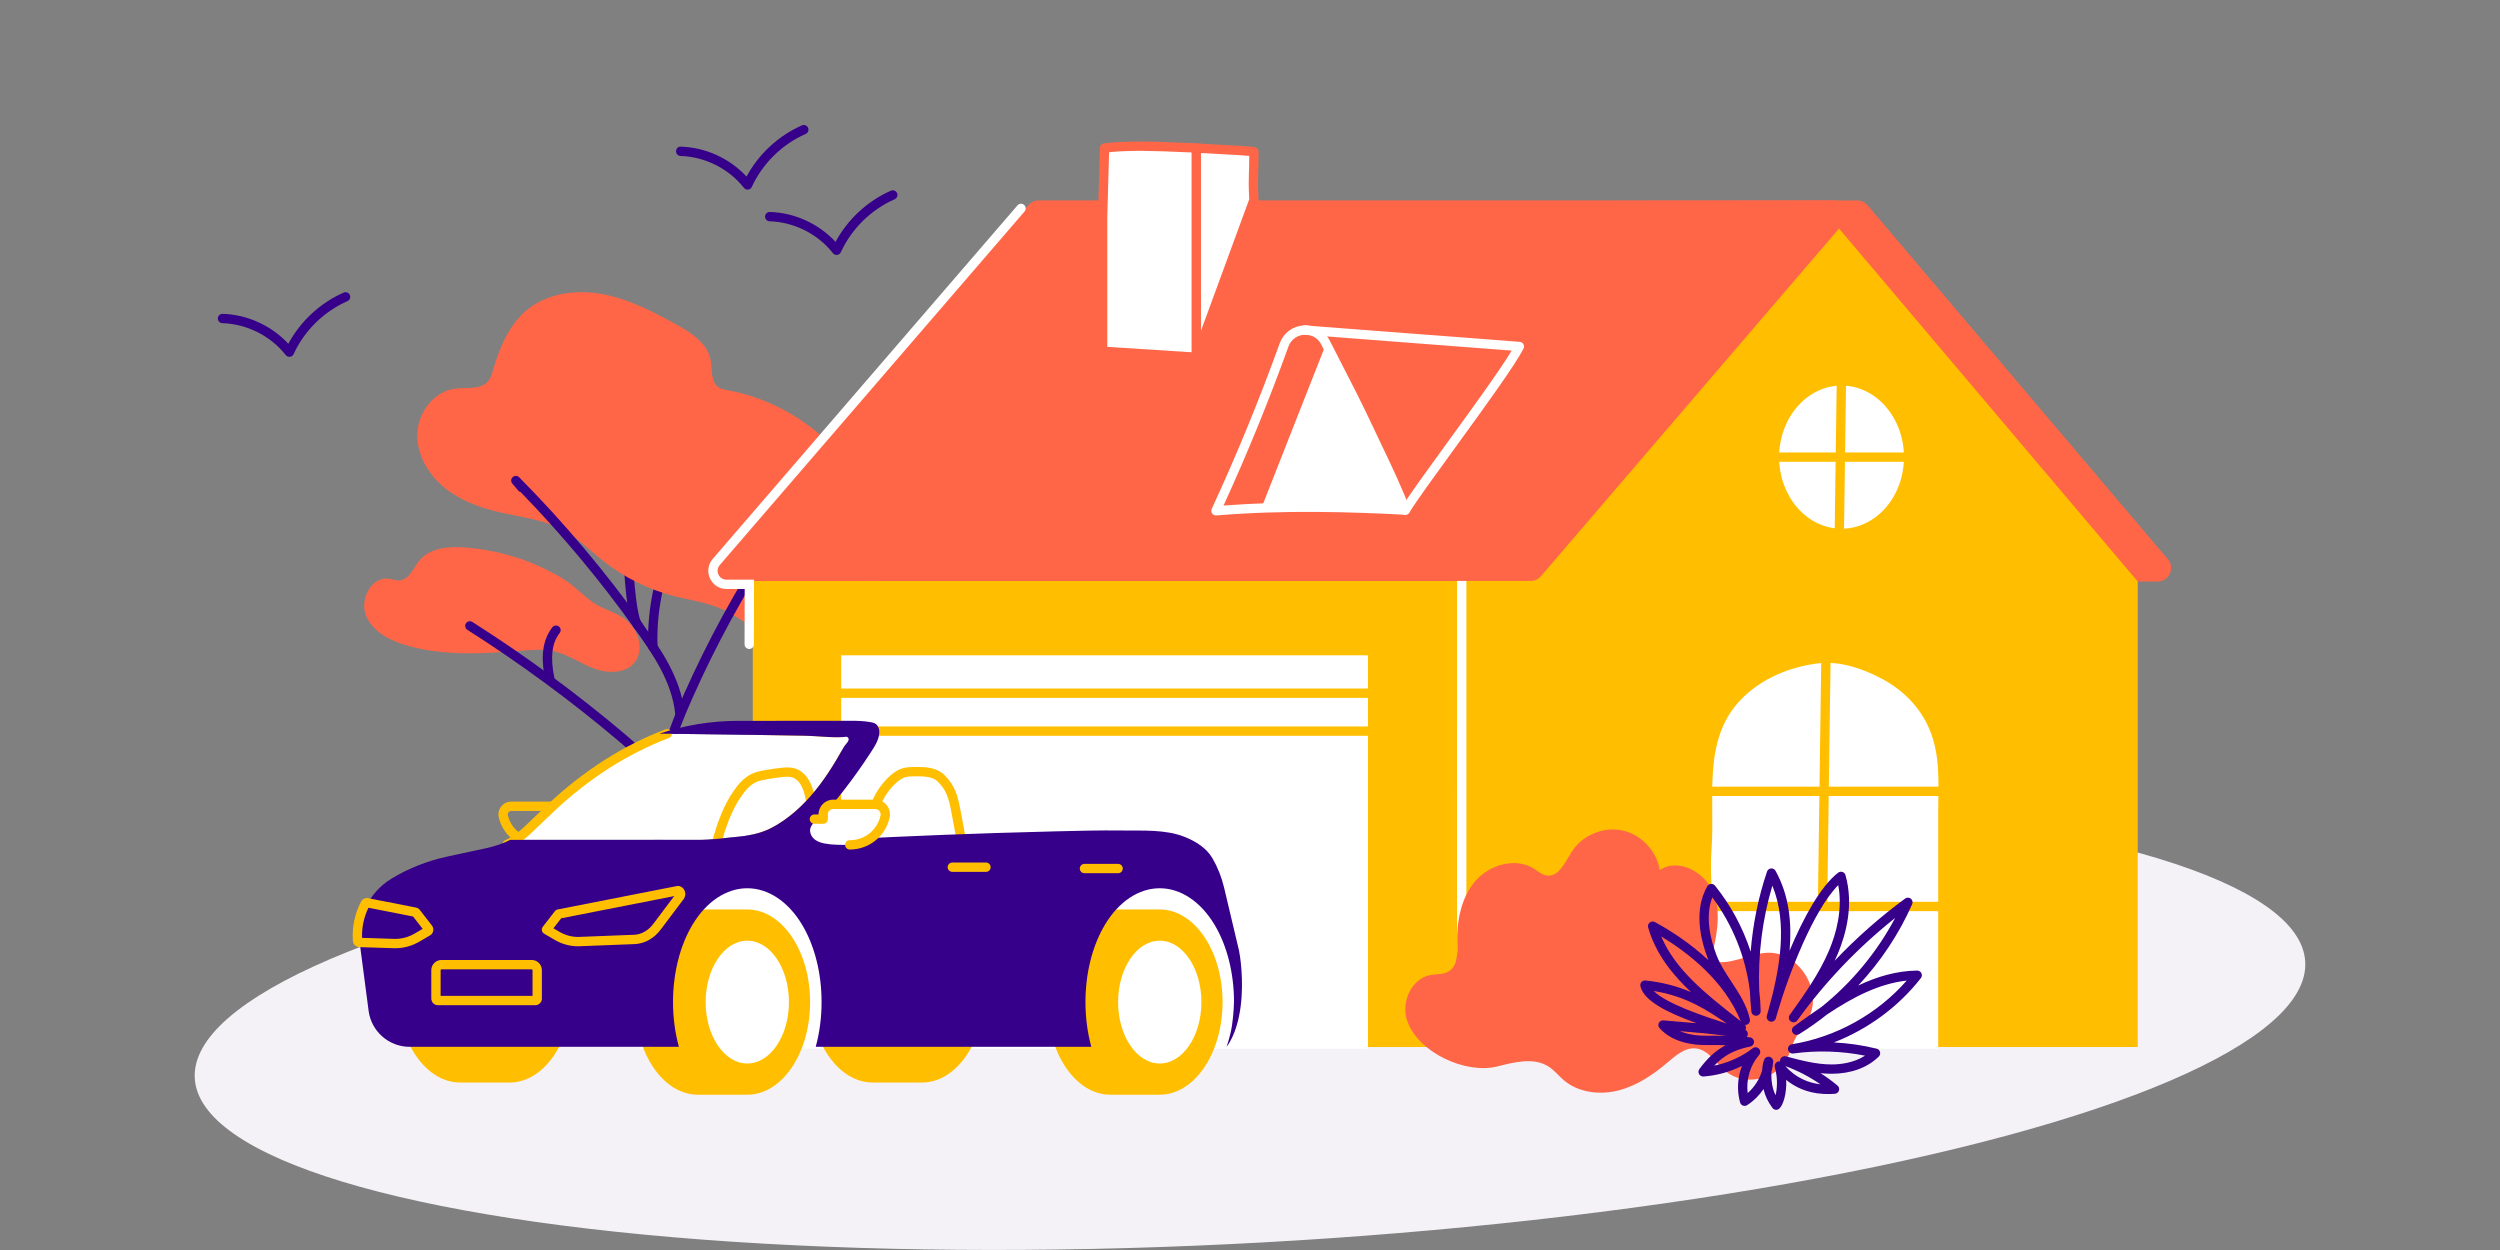 <?xml version="1.0" encoding="UTF-8"?>
<svg id="Illustration" xmlns="http://www.w3.org/2000/svg" width="400" height="200" viewBox="0 0 400 200">
  <rect x="0" y="0" width="400" height="200" fill="#808080" stroke="none"/>
  <ellipse cx="200" cy="163.197" rx="169.094" ry="35.649" transform="translate(-8.687 11.266) rotate(-3.158)" style="fill: #f4f2f7;"/>
  <g>
    <g>
      <path d="M104.469,104.261c-.395,0-.725-.31-.745-.708-.248-4.84.85-11.857,2.821-14.189.267-.316.74-.354,1.053-.088.315.266.354.738.088,1.053-1.524,1.803-2.725,8.192-2.471,13.148.021.412-.296.763-.708.784-.013,0-.025,0-.039,0Z" style="fill: #36008a;"/>
      <path d="M102.149,100.908c-.205,0-.41-.085-.558-.25-1.081-1.215-1.458-5.376-1.836-10.691-.11-1.541-.205-2.872-.314-3.566-.063-.407.215-.79.622-.853.4-.064.789.214.854.622.119.756.215,2.117.328,3.692.221,3.101.632,8.872,1.463,9.804.274.308.246.78-.061,1.054-.143.127-.32.189-.497.189Z" style="fill: #36008a;"/>
      <path d="M137.059,76.298c-4.582-7.183-12.238-12.33-20.62-13.863-.501-.092-1.02-.177-1.447-.455-1.321-.86-.998-2.827-1.29-4.376-.511-2.71-3.156-4.401-5.573-5.73-3.713-2.041-7.541-4.028-11.706-4.806-4.165-.777-8.775-.191-12.058,2.487-2.912,2.375-4.424,6.045-5.479,9.652-.186.637-.373,1.299-.801,1.807-1.182,1.403-3.387.94-5.208,1.157-3.311.394-5.861,3.603-6.084,6.93-.223,3.327,1.548,6.574,4.087,8.736s5.764,3.364,9.013,4.114c3.415.788,7.003,1.147,10.093,2.798,2.437,1.302,4.398,3.321,6.568,5.032,3.319,2.616,7.185,4.533,11.276,5.591,2.573.665,5.254,1.003,7.681,2.084,2.144.955,3.998,2.45,6.042,3.602,4.318,2.432,9.513,3.265,14.375,2.305.846-.167,1.71-.401,2.377-.947.672-.551,1.072-1.366,1.368-2.183,1.551-4.285-.261-8.235-.3-12.55-.037-4.118.006-7.745-2.316-11.384Z" style="fill: #ff6647;"/>
      <path d="M74.267,87.591c-2.584-.176-5.529.092-7.169,2.097-.978,1.196-1.609,3.044-3.148,3.175-.594.051-1.17-.196-1.761-.274-2.759-.364-4.672,3.296-3.636,5.879,1.037,2.582,3.807,4.013,6.478,4.793,6.081,1.775,12.561,1.316,18.876.818,1.496-.118,3.015-.236,4.486.061,2.322.468,4.312,1.921,6.521,2.775,2.209.854,5.075.937,6.584-.889,1.557-1.885.768-4.91-1.03-6.567-1.687-1.555-3.986-1.874-5.792-3.208-1.673-1.235-2.977-2.706-4.821-3.798-4.723-2.798-10.111-4.488-15.59-4.861Z" style="fill: #ff6647;"/>
      <path d="M104.212,159.075c-.011,0-.02,0-.03,0-.412-.016-.733-.363-.717-.776.192-4.957.384-8.885.576-12.813.193-3.924.384-7.847.577-12.8.138-3.559.28-7.239,1.035-10.823.808-3.836,2.298-7.465,3.788-10.816,3.778-8.5,8.281-16.76,13.384-24.55.225-.345.687-.442,1.034-.215.345.226.442.689.215,1.034-5.058,7.722-9.522,15.911-13.267,24.338-1.457,3.276-2.912,6.817-3.691,10.518-.729,3.46-.869,7.075-1.006,10.572-.192,4.958-.384,8.886-.576,12.815-.193,3.924-.384,7.847-.577,12.798-.016.403-.346.718-.745.718Z" style="fill: #36008a;"/>
      <path d="M105.537,129.697c-.041,0-.083-.003-.124-.01-.407-.068-.682-.453-.613-.86.287-1.713-.343-4.132-1.533-5.884-1.106-1.629-2.586-2.936-4.265-4.356-7.636-6.453-15.787-12.447-24.225-17.814-.348-.221-.451-.683-.23-1.031.221-.349.682-.451,1.031-.23,8.496,5.404,16.701,11.438,24.389,17.934,1.7,1.437,3.327,2.875,4.537,4.658,1.172,1.727,2.175,4.552,1.769,6.969-.06.365-.377.623-.735.623Z" style="fill: #36008a;"/>
      <path d="M108.782,114.929c-.378,0-.703-.286-.742-.671-.542-5.314-3.707-9.749-6.499-13.663-5.5-7.707-11.626-15.049-18.229-21.847-.144-.037-.278-.118-.381-.24l-.963-1.134c-.261-.306-.231-.762.064-1.034.295-.271.753-.261,1.036.025,7.157,7.224,13.781,15.085,19.688,23.363,2.901,4.065,6.188,8.671,6.77,14.379.042.41-.257.777-.667.819-.026.002-.052.004-.077.004Z" style="fill: #36008a;"/>
      <path d="M87.963,109.317c-.346,0-.657-.243-.73-.596-.483-2.336-.892-5.744,1.137-8.352.253-.325.72-.384,1.048-.131.325.253.384.722.13,1.048-1.256,1.614-1.526,3.88-.853,7.133.084.404-.176.799-.58.883-.052.011-.102.016-.153.016Z" style="fill: #36008a;"/>
      <path d="M118.292,118.405c1.046-.905,2.277-1.639,3.634-1.904.864-.169,1.755-.144,2.621-.299,2.916-.521,5.316-3.013,8.278-3.037,1.723-.014,3.392.869,4.498,2.189s1.676,3.041,1.77,4.761c.046.833-.017,1.682-.299,2.467-.462,1.284-1.505,2.318-2.739,2.902-1.234.584-2.643.739-3.999.585-.623-.071-1.249-.205-1.872-.132-.807.095-1.528.528-2.28.837-2.85,1.172-6.186.523-8.885-.963-.776-.427-1.533-.937-2.054-1.654-1.311-1.806-.18-4.449,1.328-5.754Z" style="fill: #ff6647;"/>
      <path d="M105.363,133.462c-.073,0-.148-.011-.222-.034-.394-.122-.614-.541-.492-.935,3.661-11.801,11.929-12.096,17.835-11.291.408.056.694.432.639.841-.056.409-.44.698-.841.639-5.816-.795-12.918-.346-16.205,10.253-.1.32-.395.526-.714.526Z" style="fill: #36008a;"/>
    </g>
    <g>
      <path d="M298.803,32.834l48.055,56.645c1.194,1.407.194,3.568-1.652,3.568h-59.494c-.594,0-1.162-.244-1.571-.674l-53.676-56.501c-1.309-1.378-.335-3.654,1.566-3.658l65.114-.144c.638-.001,1.244.278,1.657.765Z" style="fill: #ff6647;"/>
      <polygon points="290.57 32.224 232.789 93.047 232.789 167.524 342.039 167.524 342.039 93.047 290.57 32.224" style="fill: #ffbf00;"/>
      <rect x="120.442" y="92.954" width="112.349" height="74.57" style="fill: #ffbf00;"/>
      <rect x="134.59" y="104.848" width="84.284" height="62.946" style="fill: #fff;"/>
      <path d="M233.872,168.271h0c-.412,0-.747-.335-.747-.747l.002-76.461c0-.412.335-.747.747-.747h0c.412,0,.747.335.747.747l-.002,76.461c0,.412-.335.747-.747.747Z" style="fill: #fff;"/>
      <path d="M164.568,32.816l-48.882,56.555c-1.213,1.403-.216,3.583,1.639,3.583h127.582c.632,0,1.233-.276,1.645-.756l48.494-56.555c1.205-1.405.206-3.576-1.645-3.576h-127.194c-.629,0-1.227.274-1.639.75Z" style="fill: #ff6647;"/>
    </g>
    <g>
      <path d="M201.781,81.393c3.482-8.845,6.964-17.691,10.445-26.536l12.622,26.536h-23.067Z" style="fill: #fff;"/>
      <path d="M194.558,82.475c-.242,0-.472-.118-.612-.319-.153-.218-.178-.5-.066-.742,3.985-8.622,7.641-17.525,10.865-26.462.602-1.669,2.072-2.775,3.838-2.885,1.751-.112,3.34.795,4.14,2.363.537,1.052,1.075,2.096,1.612,3.14,1.787,3.471,3.636,7.06,5.432,10.913.351.752.768,1.624,1.217,2.564,1.61,3.372,3.616,7.569,4.569,10.322.081.235.04.495-.109.693-.15.199-.362.31-.636.297-8.798-.454-19.266-.795-30.189.113-.021.001-.042.002-.062.002ZM208.852,53.552c-.059,0-.118.002-.175.006-.91.057-2.053.587-2.528,1.901-3.094,8.578-6.583,17.125-10.381,25.425,10.084-.756,19.723-.482,27.987-.073-1.021-2.634-2.719-6.19-4.119-9.119-.451-.945-.869-1.822-1.222-2.577h0c-1.784-3.826-3.626-7.402-5.406-10.86-.539-1.045-1.078-2.091-1.615-3.146-.588-1.152-1.667-1.556-2.541-1.556Z" style="fill: #fff;"/>
      <path d="M224.847,82.378c-.133,0-.268-.035-.39-.111-.352-.216-.461-.676-.245-1.027,1.219-1.98,4.262-6.167,7.483-10.6,3.916-5.388,8.298-11.417,10.177-14.544l-33.165-2.537c-.411-.032-.719-.39-.688-.802.031-.412.384-.723.802-.688l34.336,2.627c.25.019.474.162.595.382.122.219.125.484.011.707-1.432,2.761-6.441,9.653-10.86,15.734-3.205,4.409-6.232,8.573-7.42,10.505-.141.229-.386.355-.637.355Z" style="fill: #fff;"/>
    </g>
    <g>
      <g>
        <path d="M191.396,57.157s0-33.406,0-33.48c1.839.173,7.55.351,9.234.599.005,4.068-.203,3.877,0,7.725l-9.234,25.157Z" style="fill: #fff;"/>
        <path d="M191.396,57.904c-.043,0-.087-.004-.13-.012-.357-.063-.617-.373-.617-.735V23.676c0-.21.088-.411.244-.552.156-.141.364-.213.573-.191.742.07,2.162.142,3.664.219,2.253.115,4.583.234,5.608.385.366.054.638.368.638.738.002,1.614-.029,2.562-.055,3.356-.041,1.222-.067,2.03.054,4.331.005.101-.01.202-.045.297l-9.234,25.157c-.11.298-.393.49-.701.49ZM192.143,24.483v28.472l7.733-21.068c-.116-2.25-.088-3.117-.048-4.305.021-.666.048-1.442.053-2.64-1.162-.11-3.091-.208-4.828-.297-1.082-.055-2.122-.108-2.911-.16Z" style="fill: #ff6647;"/>
      </g>
      <g>
        <path d="M191.396,23.676c-4.654-.173-10.105-.541-14.667,0-.01.326-.311,11.078-.311,11.078v21.446l14.978.957V23.676Z" style="fill: #fff;"/>
        <path d="M191.396,57.904c-.016,0-.032,0-.048-.001l-14.979-.957c-.393-.025-.699-.352-.699-.745v-21.446c0-.021.301-10.774.311-11.1.012-.37.292-.676.659-.719,3.91-.463,8.507-.268,12.56-.095.756.032,1.499.064,2.223.09.401.015.719.345.719.746v33.48c0,.206-.086.404-.236.545-.138.13-.321.202-.511.202ZM177.164,55.499l13.485.862v-31.966c-.497-.02-1.001-.042-1.511-.063-3.774-.161-8.026-.342-11.681.017-.067,2.384-.293,10.426-.293,10.426v20.724Z" style="fill: #ff6647;"/>
      </g>
    </g>
    <path d="M222.493,111.662h-95.815c-.412,0-.747-.335-.747-.747s.335-.747.747-.747h95.815c.412,0,.747.335.747.747s-.335.747-.747.747Z" style="fill: #ffbf00;"/>
    <path d="M222.493,117.729h-95.815c-.412,0-.747-.335-.747-.747s.335-.747.747-.747h95.815c.412,0,.747.335.747.747s-.335.747-.747.747Z" style="fill: #ffbf00;"/>
    <path d="M119.614,30.339c-.227,0-.443-.104-.586-.284-2.428-3.077-6.217-4.982-10.135-5.097-.412-.012-.736-.356-.725-.768.014-.412.323-.772.769-.725,3.968.116,7.816,1.885,10.511,4.786,1.937-3.6,5.112-6.548,8.857-8.187.375-.167.817.006.984.385.165.378-.008.818-.385.984-3.764,1.647-6.902,4.735-8.611,8.471-.108.236-.332.4-.589.431-.03.003-.06.005-.089.005Z" style="fill: #36008a;"/>
    <path d="M133.855,40.787c-.227,0-.443-.104-.586-.284-2.427-3.076-6.215-4.982-10.134-5.097-.412-.012-.736-.356-.725-.768.013-.405.344-.725.747-.725.007,0,.015,0,.022,0,3.968.117,7.817,1.886,10.51,4.786,1.938-3.6,5.114-6.549,8.858-8.187.374-.166.817.006.984.385.165.378-.008.818-.385.984-3.764,1.647-6.902,4.735-8.612,8.471-.108.237-.332.4-.589.431-.03.003-.06.005-.089.005Z" style="fill: #36008a;"/>
    <path d="M46.3,57.089c-.227,0-.443-.104-.586-.284-2.428-3.077-6.217-4.982-10.135-5.097-.412-.012-.736-.356-.725-.768.013-.405.344-.725.747-.725.007,0,.015,0,.022,0,3.968.116,7.817,1.885,10.511,4.786,1.937-3.6,5.113-6.548,8.858-8.187.374-.165.817.006.984.385.165.378-.008.818-.385.984-3.765,1.647-6.903,4.734-8.612,8.471-.108.236-.332.4-.589.431-.03.003-.06.005-.089.005Z" style="fill: #36008a;"/>
    <path d="M119.876,103.835h-.002c-.412,0-.746-.336-.745-.749l.02-8.843h-2.907c-1.154,0-2.17-.652-2.649-1.701-.48-1.049-.309-2.244.445-3.117l48.76-56.566c.269-.313.742-.347,1.053-.078.313.269.348.741.079,1.053l-48.76,56.567c-.374.433-.455,1-.218,1.52s.72.829,1.291.829h4.404s-.024,10.341-.024,10.341c0,.412-.336.745-.747.745Z" style="fill: #fff;"/>
    <path d="M110.196,139.694h14.139l11.739,8.009v10.682l.215,9.409h-33.925s1.275-19.723-.215-21.212,8.047-6.888,8.047-6.888Z" style="fill: #fff;"/>
    <path d="M274.054,167.795h36.062c0-13.454,0-24.647,0-38.102,0-4.549.406-8.754-1.457-13.131-1.421-3.34-4.107-6.065-7.268-7.803-3.054-1.679-6.919-3.049-10.406-2.631-4.662.559-9.255,2.474-12.499,5.869-6.169,6.454-4.033,15.779-4.638,23.815-.299,3.98.206,7.963.206,11.944,0,7.187,0,20.039,0,20.039Z" style="fill: #fff;"/>
    <g>
      <g>
        <path d="M292.156,104.848c-.182,13.258-.364,26.516-.545,39.774" style="fill: #fff;"/>
        <path d="M291.611,145.369h-.011c-.412-.006-.742-.345-.736-.757l.546-39.775c.006-.409.339-.737.747-.737h.011c.412.006.742.345.736.757l-.546,39.775c-.006.409-.339.737-.747.737Z" style="fill: #ffbf00;"/>
      </g>
      <path d="M311.477,127.362h-38.419c-.412,0-.747-.335-.747-.747s.335-.747.747-.747h38.419c.412,0,.747.335.747.747s-.335.747-.747.747Z" style="fill: #ffbf00;"/>
      <path d="M311.477,145.777h-38.419c-.412,0-.747-.335-.747-.747s.335-.747.747-.747h38.419c.412,0,.747.335.747.747s-.335.747-.747.747Z" style="fill: #ffbf00;"/>
    </g>
    <g>
      <ellipse cx="294.647" cy="73.143" rx="9.987" ry="11.449" style="fill: #fff;"/>
      <g>
        <g>
          <path d="M294.647,59.223c-.116,8.478-.232,16.957-.349,25.435" style="fill: #fff;"/>
          <path d="M294.299,85.405h-.01c-.413-.006-.743-.345-.737-.757l.348-25.435c.006-.412.379-.737.757-.737.413.006.743.345.737.757l-.348,25.435c-.006.409-.339.737-.747.737Z" style="fill: #ffbf00;"/>
        </g>
        <path d="M307.003,73.89h-24.568c-.412,0-.747-.335-.747-.747s.335-.747.747-.747h24.568c.412,0,.747.335.747.747s-.335.747-.747.747Z" style="fill: #ffbf00;"/>
      </g>
    </g>
    <g>
      <path d="M82.963,134.782c-.135,0-.271-.036-.395-.113-1.409-.88-2.39-2.264-2.764-3.898-.14-.612.004-1.246.396-1.739.4-.494.985-.775,1.61-.775h6.601c.412,0,.747.335.747.747s-.335.747-.747.747h-6.601c-.172,0-.335.079-.445.215-.105.132-.144.301-.104.471.284,1.244,1.029,2.297,2.099,2.964.349.218.456.679.237,1.029-.141.227-.385.352-.634.352Z" style="fill: #ffbf00;"/>
      <g>
        <g>
          <g>
            <path d="M135.036,119.472c-.409.734-.826,1.462-1.259,2.183-.815,1.359-1.684,2.686-2.643,3.951-1.831,2.418-4,4.614-6.58,6.215-.626.39-1.275.742-1.955,1.026-1.711.712-3.561.969-5.397,1.121-1.722.141-3.401.412-5.142.412h-29.589c1.503-.983,2.765-2.38,5.557-5.015,4.817-4.544,10.961-9.031,18.709-11.969,4.349.051,8.7.106,13.052.171,2.957.043,5.914.089,8.874.146,1.373.024,2.74.16,4.113.217.699.03,1.397.043,2.096.005.217-.011.566-.122.739.019.558.452-.376,1.162-.574,1.519Z" style="fill: #fff;"/>
            <path d="M82.472,134.379c-.414.273-.85.514-1.34.739" style="fill: #fff;"/>
            <path d="M106.742,117.393s-.003.003-.005.003" style="fill: #fff;"/>
          </g>
          <path d="M81.132,135.866c-.282,0-.551-.16-.678-.433-.173-.374-.01-.818.364-.991,1.662-.769,2.621-1.695,4.72-3.725.57-.551,1.218-1.177,1.978-1.894,5.804-5.477,12.184-9.556,18.962-12.127.382-.145.817.047.963.433.146.386-.048.817-.434.963-6.593,2.5-12.806,6.476-18.466,11.816-.756.713-1.398,1.335-1.964,1.882-2.157,2.085-3.239,3.131-5.13,4.007-.102.047-.209.069-.314.069Z" style="fill: #ffbf00;"/>
          <path d="M130.578,137.354c-.382,0-.708-.292-.743-.68l-.473-5.29c-.126-1.413-.257-2.873-.615-4.246-.268-1.029-.812-2.336-1.884-2.723-.544-.196-1.196-.142-1.87-.065-.763.089-1.526.199-2.283.331-.625.109-1.283.238-1.84.51-.952.464-1.68,1.388-2.208,2.14-1.684,2.4-2.53,5.053-3.317,7.788-.114.396-.524.625-.924.511-.397-.114-.625-.528-.512-.924.824-2.862,1.713-5.644,3.529-8.233.631-.9,1.517-2.011,2.776-2.625.732-.358,1.507-.512,2.239-.639.779-.135,1.575-.251,2.368-.344.823-.095,1.7-.164,2.55.143,1.331.481,2.308,1.778,2.821,3.751.389,1.493.525,3.016.657,4.49l.473,5.29c.037.411-.266.774-.678.811-.022.002-.045.003-.067.003Z" style="fill: #ffbf00;"/>
          <path d="M154.385,137.914c-.337,0-.644-.231-.725-.574-.335-1.407-.595-2.843-.848-4.231-.126-.698-.254-1.397-.39-2.093l-.138-.732c-.32-1.719-.622-3.343-1.644-4.565-.261-.313-.531-.637-.83-.861-.782-.587-1.912-.642-3.003-.649-1.681-.01-2.258.033-3.347.988-1.176,1.03-2.092,2.374-2.725,3.994-.579,1.483-.915,3.024-1.272,4.655-.205.939-.417,1.91-.679,2.86-.109.397-.518.631-.918.522-.398-.109-.631-.521-.521-.919.251-.911.458-1.862.659-2.782.353-1.616.718-3.288,1.34-4.881.72-1.845,1.774-3.384,3.131-4.574,1.499-1.313,2.525-1.371,4.339-1.358,1.283.007,2.746.087,3.892.948.438.328.779.738,1.08,1.098,1.271,1.522,1.623,3.417,1.964,5.249l.136.718c.137.704.265,1.409.394,2.114.248,1.369.506,2.785.831,4.153.095.401-.153.804-.553.899-.058.014-.117.02-.174.02Z" style="fill: #ffbf00;"/>
          <path d="M81.534,143.567h-7.908c-5.551,0-10.052,6.635-10.052,14.819s4.5,14.819,10.052,14.819h7.908c5.551,0,10.052-6.635,10.052-14.819s-4.5-14.819-10.052-14.819Z" style="fill: #ffbf00;"/>
          <path d="M131.689,167.492c1.839,3.477,4.708,5.713,7.931,5.713h7.908c5.551,0,10.052-6.635,10.052-14.819s-4.5-14.819-10.052-14.819h-7.908" style="fill: #ffbf00;"/>
          <path d="M119.567,145.515h-7.908c-5.551,0-10.052,6.635-10.052,14.819s4.5,14.819,10.052,14.819h7.908c5.551,0,10.052-6.635,10.052-14.819s-4.5-14.819-10.052-14.819Z" style="fill: #ffbf00;"/>
          <ellipse cx="119.567" cy="160.334" rx="6.663" ry="9.824" style="fill: #fff;"/>
          <path d="M185.56,145.515h-7.908c-5.551,0-10.052,6.635-10.052,14.819s4.5,14.819,10.052,14.819h7.908c5.551,0,10.052-6.635,10.052-14.819s-4.5-14.819-10.052-14.819Z" style="fill: #ffbf00;"/>
          <ellipse cx="185.56" cy="160.334" rx="6.663" ry="9.824" style="fill: #fff;"/>
          <path d="M198.249,152.118l-2.405-10.144c-.39-1.638-1.018-3.22-1.866-4.676-.956-1.638-2.7-2.702-4.419-3.39-3.054-1.224-6.705-.986-9.97-1.029-3.634-.049-7.265.054-10.899.141-3.092.076-6.187.16-9.283.26-5.524.173-11.048.387-16.569.639-2.762.127-5.521.263-8.281.406-1.216.065-4.831.834-4.709-1.265.043-.718.414-1.083.894-1.571.731-.742,1.408-1.538,2.08-2.334,1.56-1.849,3.044-3.764,4.441-5.735.699-.986,1.378-1.988,2.036-3.003.615-.948,1.259-1.885,1.381-3.044.062-.585-.108-1.24-.598-1.565-.26-.173-.574-.233-.883-.284-1.048-.173-2.061-.2-3.117-.2-1.603,0-3.209.003-4.812.003-2.239.003-4.476.003-6.715.005-1.627,0-3.255,0-4.882.003h-1.576c-4.327.003-8.57.709-12.583,2.044.409.005.815.011,1.224.016,4.349.051,8.7.106,13.052.171,2.957.043,5.914.089,8.874.146,1.373.024,2.74.16,4.113.217.699.03,1.397.043,2.096.005.217-.011.566-.122.739.019.558.452-.376,1.162-.574,1.519-.409.734-.826,1.462-1.259,2.183-.815,1.359-1.684,2.686-2.643,3.951-1.831,2.418-4,4.614-6.58,6.215-.626.39-1.275.742-1.955,1.026-1.711.712-3.561.969-5.397,1.121-1.722.141-3.401.412-5.142.412h-30.417c-1.189.579-2.451,1.021-3.761,1.305l-6.323,1.365c-3.147.672-6.158,1.86-8.909,3.523-3.631,2.191-5.622,6.32-5.069,10.525l1.392,10.623c.433,3.304,3.247,5.77,6.577,5.77h43.068c-.612-2.234-.937-4.66-.937-7.157,0-4.63,1.108-9.028,3.119-12.386,2.22-3.704,5.416-5.83,8.765-5.83s6.545,2.126,8.765,5.83c2.012,3.358,3.119,7.755,3.119,12.386,0,2.497-.325,4.923-.937,7.157h44.097c-.612-2.234-.937-4.66-.937-7.157,0-4.63,1.107-9.028,3.119-12.386,2.22-3.704,5.416-5.83,8.765-5.83s6.545,2.126,8.765,5.83c1.998,3.333,3.103,7.693,3.119,12.291,0,0-.03,1.879-.317,3.796-.273,1.822-.88,3.455-.88,3.455,0,0,1.657-1.858,2.256-6.428.558-4.246-.116-8.356-.255-8.944Z" style="fill: #36008a;"/>
          <path d="M157.757,139.498h-5.383c-.412,0-.747-.335-.747-.747s.335-.747.747-.747h5.383c.412,0,.747.335.747.747s-.335.747-.747.747Z" style="fill: #ffbf00;"/>
          <path d="M178.897,139.715h-5.383c-.412,0-.747-.335-.747-.747s.335-.747.747-.747h5.383c.412,0,.747.335.747.747s-.335.747-.747.747Z" style="fill: #ffbf00;"/>
          <path d="M130.522,134.433c.448.296.982.449,1.512.544,1.296.233,2.616.202,3.929.202,2.702,0,5.045-1.869,5.645-4.504.232-1.016-.541-1.985-1.583-1.985h-6.694c-.109,0-.349.225-.438.282-.285.184-.566.378-.858.551-.319.189-.29.284-.373.642-.068.295-.207.634-.506.761-.197.083-.361.025-.521.165-.15.131-.279.334-.407.488-.335.406-.666.868-.612,1.417.052.535.333,1.005.758,1.332.048.037.097.072.147.105Z" style="fill: #fff;"/>
          <path d="M85.641,160.837h-15.574c-.585,0-1.061-.476-1.061-1.061v-4.547c0-.901.733-1.633,1.634-1.633h14.429c.901,0,1.633.733,1.633,1.633v4.547c0,.585-.476,1.061-1.061,1.061ZM70.5,159.343h14.708v-4.114c0-.076-.063-.14-.139-.14h-14.429c-.077,0-.14.063-.14.14v4.114Z" style="fill: #ffbf00;"/>
          <path d="M92.468,151.404c-1.286,0-2.566-.353-3.721-1.028l-1.687-.987c-.186-.108-.316-.292-.357-.503s.012-.429.143-.6l1.935-2.497c.111-.142.269-.241.446-.275l19.011-3.733c.472-.094.935.113,1.201.539.298.475.274,1.093-.059,1.536h0s-3.684,4.894-3.684,4.894c-1.057,1.404-2.577,2.244-4.169,2.306l-8.785.341c-.091.003-.183.005-.274.005ZM88.548,148.529l.953.557c.99.579,2.093.863,3.183.819l8.785-.341c1.142-.044,2.247-.669,3.034-1.712l3.37-4.477-18.082,3.551-1.243,1.603ZM108.782,143.409h.01-.01ZM108.185,142.961s0,0,0,0h0Z" style="fill: #ffbf00;"/>
          <path d="M63.238,151.718c-.094,0-.191-.002-.285-.006l-5.466-.174c-.545-.016-.985-.439-1.025-.984-.159-2.182.295-4.359,1.311-6.297.221-.416.693-.639,1.15-.547l7.62,1.496c.25.049.475.187.632.389l1.937,2.499c.186.239.26.548.204.847-.061.308-.246.568-.511.721l-1.684.985c-1.199.701-2.542,1.071-3.882,1.071ZM57.93,150.058l5.308.166c1.076,0,2.158-.3,3.128-.867l1.262-.738-1.534-1.979-7.144-1.403c-.727,1.5-1.078,3.153-1.02,4.82ZM57.532,150.046h.002-.002ZM68.053,148.371s0,0-.002.001h.002ZM66.254,146.672s0,0,0,0h0ZM58.629,145.175s.004,0,.006,0h-.006Z" style="fill: #ffbf00;"/>
        </g>
        <path d="M135.964,135.926c-.412,0-.747-.335-.747-.747s.335-.747.747-.747c2.368,0,4.39-1.613,4.917-3.923.059-.261-.002-.531-.169-.742-.168-.21-.417-.33-.686-.33h-6.695c-.483,0-.876.393-.876.877v.747c0,.412-.335.747-.747.747h-1.404c-.412,0-.747-.335-.747-.747s.335-.747.747-.747h.657c0-1.308,1.063-2.371,2.37-2.371h6.695c.725,0,1.4.325,1.853.892.453.567.619,1.298.459,2.005-.683,2.994-3.304,5.085-6.374,5.085Z" style="fill: #ffbf00;"/>
      </g>
    </g>
    <path d="M225.117,163.223c-.957-2.909.718-6.638,3.725-7.211.997-.19,2.096-.06,2.962-.59,1.413-.865,1.395-2.873,1.355-4.529-.084-3.507.586-7.212,2.861-9.883,2.275-2.67,6.473-3.892,9.433-2.009.638.406,1.231.948,1.976,1.072,1.956.325,2.995-2.126,4.056-3.801,1.661-2.623,5.025-4.044,8.063-3.406,3.039.637,5.548,3.29,6.015,6.359,2.981-2.063,7.374.371,8.644,3.766,1.27,3.395.39,7.173-.501,10.687,2.926,1.016,5.986-1.106,9.081-1.237,4.934-.209,8.879,5.922,6.645,10.325-.636,1.254-1.633,2.299-2.262,3.557-.503,1.006-.758,2.123-1.281,3.118-1.769,3.364-6.826,4.391-9.767,1.983-1.584-1.297-2.736-3.44-4.771-3.671-1.699-.193-3.17,1.073-4.47,2.182-2.342,1.997-4.963,3.78-7.945,4.539s-6.387.352-8.732-1.641c-.827-.703-1.507-1.582-2.417-2.172-2.391-1.549-5.524-.699-8.288-.012-4.934,1.227-12.658-2.189-14.382-7.428Z" style="fill: #ff6647;"/>
    <path d="M284.193,177.571c-.023,0-.047,0-.07-.003-.211-.02-.405-.129-.531-.3-.722-.977-1.175-1.924-1.427-3.017-.692,1.026-1.587,1.914-2.629,2.576-.199.126-.446.152-.666.068-.22-.084-.388-.266-.452-.493-.545-1.902-.416-3.992.29-5.851-1.918.954-4.028,1.539-6.155,1.687-.265.024-.566-.13-.706-.385s-.12-.569.053-.803c1.295-1.755,2.605-2.969,4.198-3.815-.872-.031-1.778-.039-2.881-.025-2.382.033-5.621-.409-7.693-2.708-.205-.229-.25-.56-.113-.834.138-.274.42-.437.736-.409.963.088,1.91.167,2.848.245.826.069,1.64.137,2.449.209-4.758-1.729-8.466-3.587-8.98-5.935-.052-.234.013-.478.172-.657s.384-.268.634-.246c2.86.295,5.243.989,7.29,1.861-3.088-2.915-5.673-6.2-6.855-10.346-.082-.289.017-.6.252-.788.234-.188.559-.216.823-.073,2.299,1.248,5.56,3.283,8.579,6.115-.031-.075-.061-.151-.09-.227-1.239-3.208-2.262-7.827-.101-11.616.123-.214.342-.354.588-.374.254-.02.486.084.642.275,2.54,3.146,4.471,6.744,5.71,10.569.343-4.364,1.222-8.69,2.617-12.816.095-.28.346-.478.64-.505.305-.025.577.123.721.381,2.172,3.9,2.635,8.314,2.249,12.774,2.213-5.271,4.985-10.332,7.772-12.474.196-.152.455-.195.69-.117.235.078.416.268.483.506,1.343,4.762.076,9.458-1.223,12.559-.16.384-.33.764-.507,1.14,3.449-3.638,7.218-6.965,11.275-9.95.271-.2.645-.193.91.019.264.212.352.575.215.884-2.107,4.772-5.054,9.191-8.631,13.016,3.015-1.437,6.1-2.34,9.422-2.398.328.015.552.157.681.413.128.258.098.566-.08.793-3.597,4.608-8.477,8.181-13.921,10.294,2.315.115,4.616.449,6.844.999.263.065.469.265.541.526.072.26-.002.538-.193.729-1.787,1.779-4.466,2.759-7.541,2.76h-.009c-.595,0-1.185-.034-1.771-.094.94.6,1.845,1.259,2.709,1.978.234.194.327.51.235.8s-.349.495-.652.519c-2.243.18-5.222-.124-7.79-2.226.098,2.15-.454,3.994-1.097,4.589-.139.128-.32.199-.508.199ZM283.424,171.533c-.019.458-.007.937.032,1.344.087.902.282,1.646.633,2.363.249-1.024.397-2.676-.121-4.473-.099-.345.06-.711.381-.873.147-.074.306-.097.464-.07-.012-.099-.003-.202.028-.303.12-.382.518-.602.906-.501,2.385.636,4.851,1.292,7.317,1.292h.009c1.276,0,3.469-.206,5.337-1.405-3.763-.748-7.704-.871-11.49-.347-.398.051-.781-.225-.841-.63s.216-.783.62-.848c7.057-1.136,13.666-4.817,18.377-10.188-4.451.501-8.559,2.624-12.77,5.436-1.423,1.136-2.91,2.187-4.453,3.144-.342.212-.79.115-1.013-.217-.224-.333-.146-.783.178-1.02,1.493-1.094,2.956-2.144,4.411-3.118,4.84-3.878,8.896-8.769,11.796-14.244-5.94,4.723-11.196,10.226-15.654,16.391-.241.334-.708.41-1.041.169-.335-.24-.411-.706-.172-1.041,2.338-3.27,4.755-6.651,6.323-10.393,1.097-2.618,2.173-6.447,1.44-10.385-3.981,4.038-7.959,14.275-9.794,20.64-.063.225-.126.449-.191.672-.112.395-.515.627-.92.514-.396-.111-.627-.522-.517-.918.063-.23.129-.463.197-.702,1.844-6.613,3.212-13.989.681-20.115-1.607,5.403-2.321,11.108-2.102,16.748.133,1.096.212,2.199.234,3.307.008.4-.301.735-.701.76-.395.023-.747-.27-.789-.669-.113-1.089-.191-2.182-.235-3.278-.671-5.41-2.749-10.609-6.013-14.988-1.178,3.081-.315,6.686.69,9.291.561,1.451,1.434,2.779,2.358,4.186,1.224,1.862,2.491,3.788,2.964,6.028.081.38-.144.759-.515.87-.083.024-.165.035-.247.031.163.227.189.532.055.784.293.164.445.509.356.843-.031.12-.091.226-.169.312.159.011.321.023.487.035.372.026.668.323.692.695.025.372-.229.706-.594.781-2.489.514-4.191,1.391-5.76,3.056,2.223-.445,4.357-1.403,6.148-2.779.303-.235.735-.199,1,.081.263.28.27.713.018,1.003-1.429,1.637-2.097,3.931-1.826,6.09,1.086-.953,1.897-2.225,2.312-3.61.038-.635.138-1.282.344-1.761.144-.335.513-.519.865-.429.355.088.594.419.566.783-.044.56-.144,1.115-.294,1.657ZM285.664,170.575c1.688,1.931,3.743,2.693,5.603,2.911-1.736-1.2-3.612-2.175-5.603-2.911ZM274.217,165.708c.717,0,1.36.013,1.986.035-2.44-.345-4.833-.544-7.33-.752l-.09-.007c1.452.609,3.094.751,4.414.732.359-.005.697-.008,1.02-.008ZM264.604,158.556c2.039,2.061,8.008,4.035,11.692,5.226-.013-.009-.025-.018-.038-.026-2.999-2.047-6.365-4.344-11.655-5.2ZM265.797,149.831c2.256,5.343,7.191,9.221,11.977,12.984l.736.581c-2.605-6.505-8.511-11.029-12.714-13.565Z" style="fill: #36008a;"/>
  </g>
</svg>